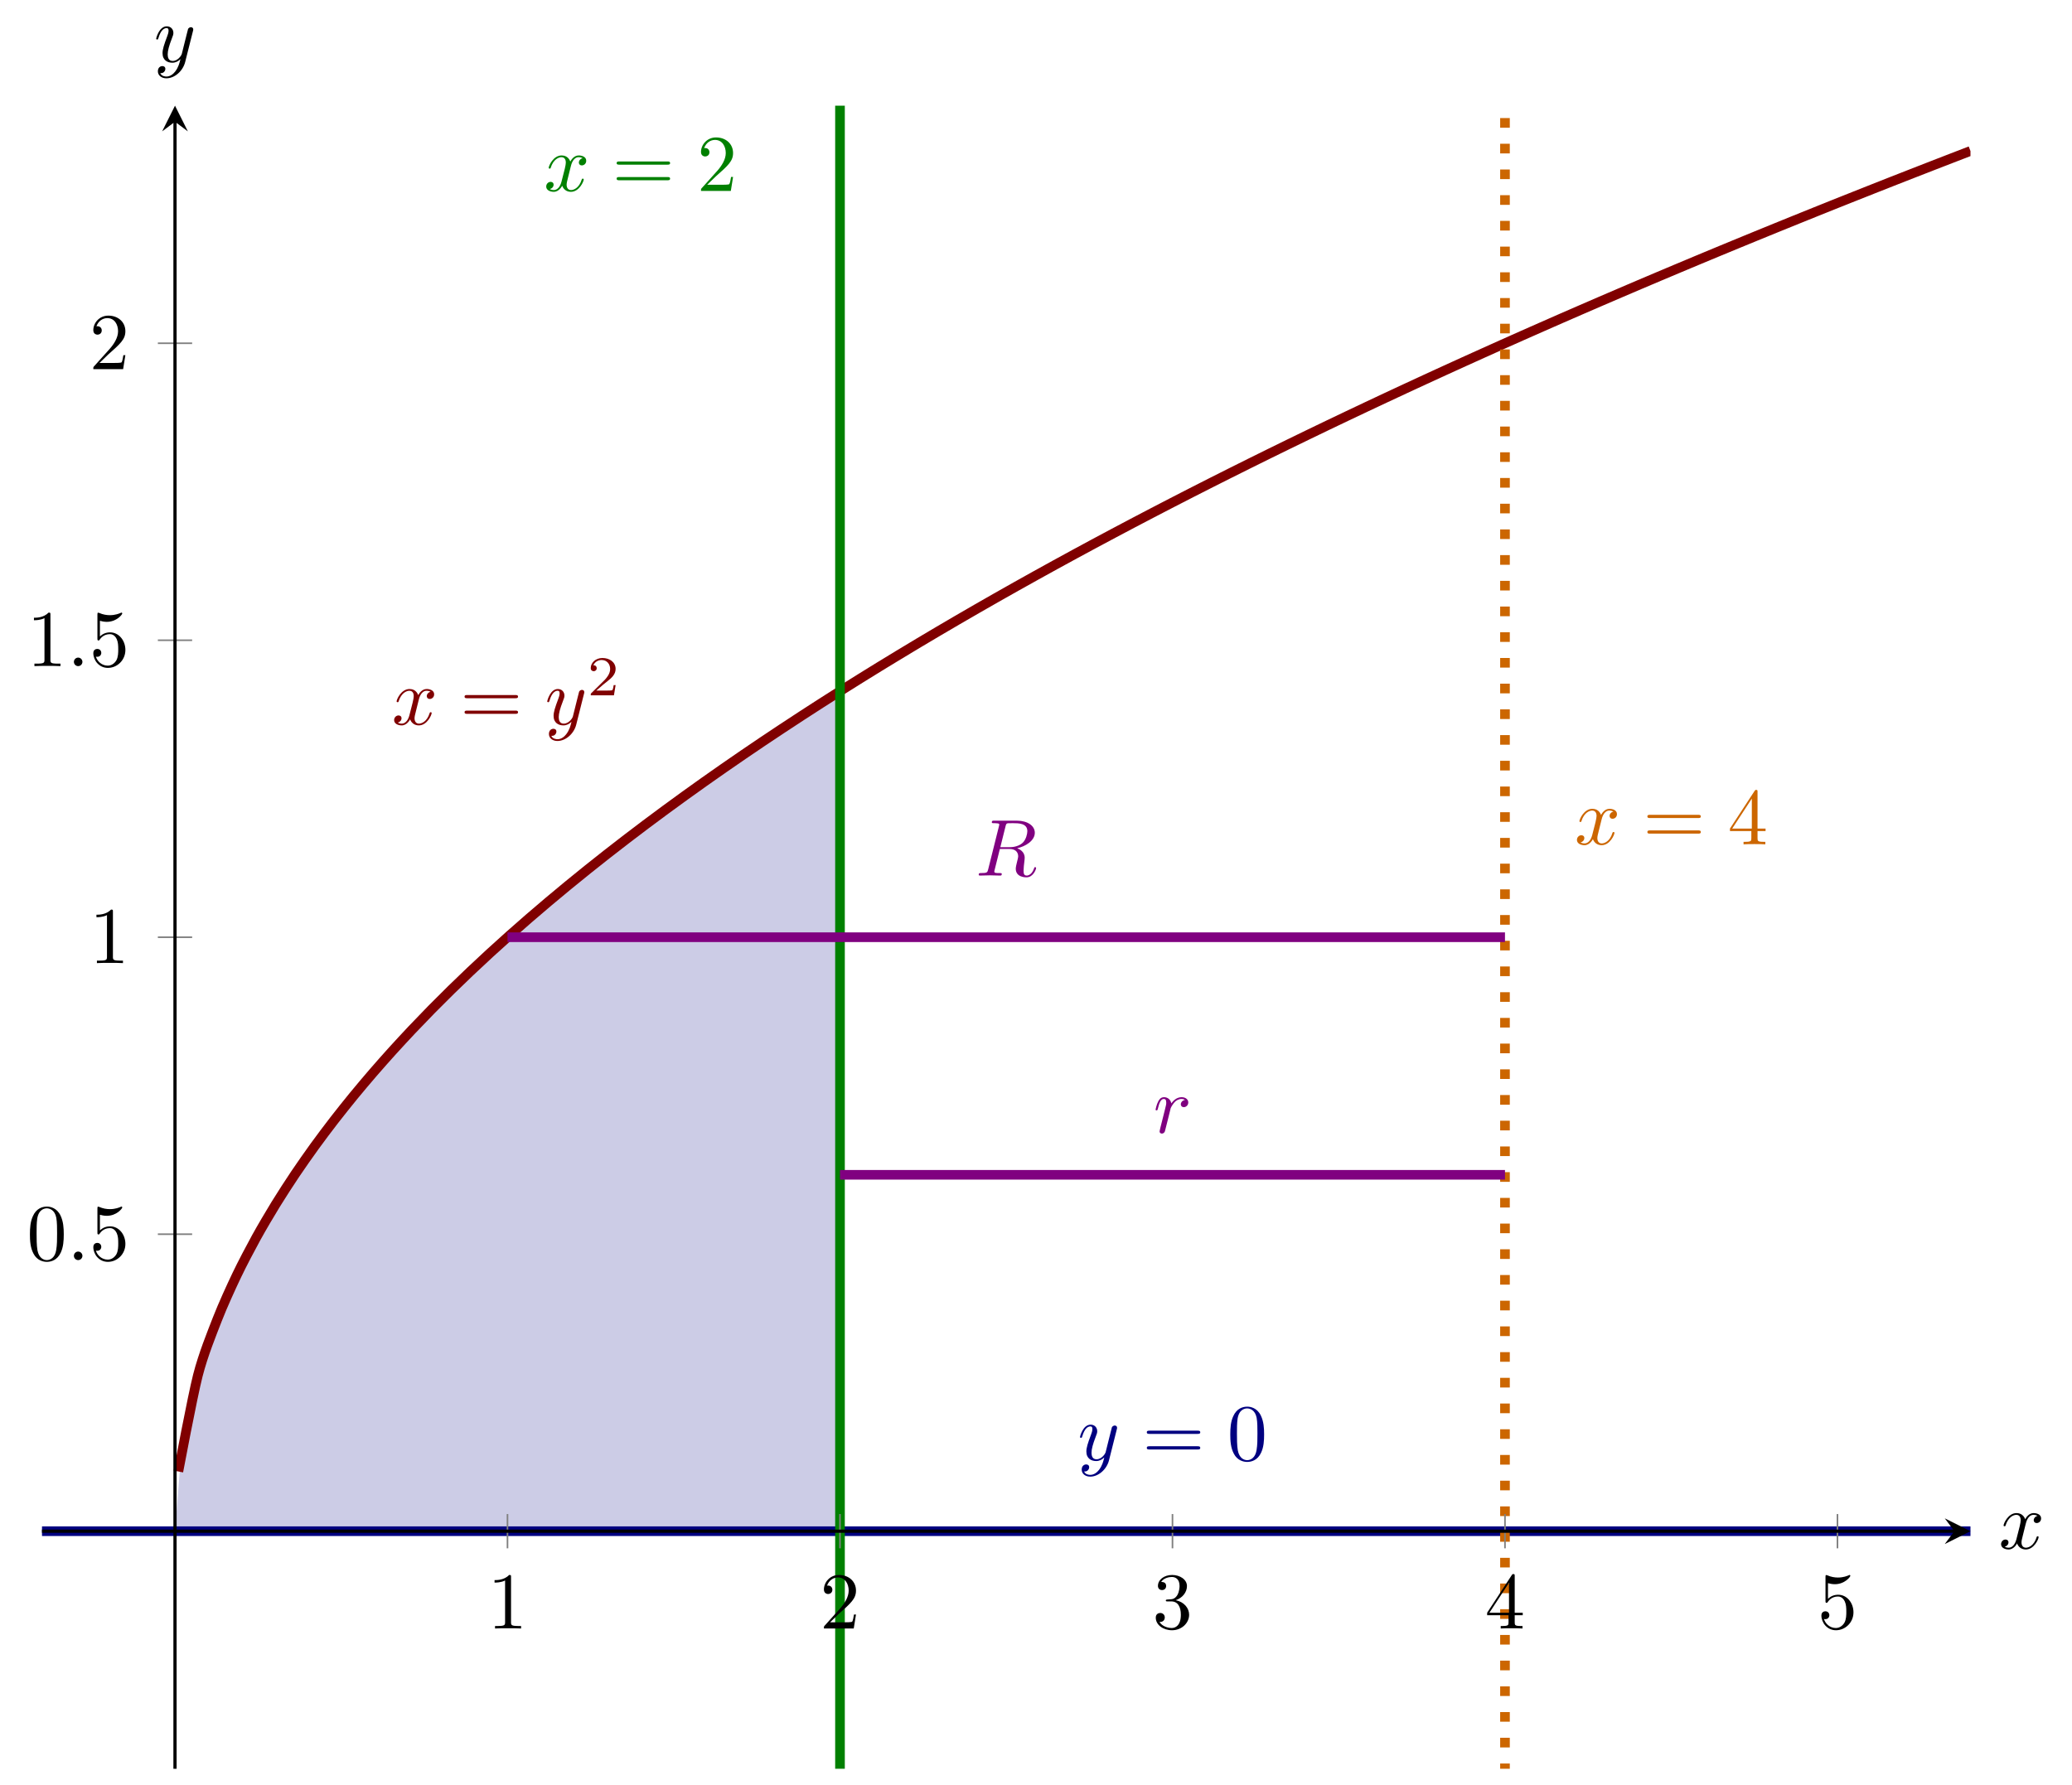<?xml version='1.0' encoding='UTF-8'?>
<!-- This file was generated by dvisvgm 3.2.2 -->
<svg version='1.1' xmlns='http://www.w3.org/2000/svg' xmlns:xlink='http://www.w3.org/1999/xlink' width='359.559pt' height='309.838pt' viewBox='4.649 115.766 359.559 309.838'>
<defs>
<path id='g3-50' d='M3.522-1.269H3.285C3.264-1.116 3.194-.704 3.103-.635C3.048-.593 2.511-.593 2.413-.593H1.13C1.862-1.241 2.106-1.437 2.525-1.764C3.041-2.176 3.522-2.608 3.522-3.271C3.522-4.115 2.783-4.631 1.89-4.631C1.025-4.631 .439-4.024 .439-3.382C.439-3.027 .739-2.992 .809-2.992C.976-2.992 1.179-3.11 1.179-3.361C1.179-3.487 1.13-3.731 .767-3.731C.983-4.226 1.458-4.38 1.785-4.38C2.483-4.38 2.845-3.836 2.845-3.271C2.845-2.664 2.413-2.183 2.19-1.932L.509-.272C.439-.209 .439-.195 .439 0H3.313L3.522-1.269Z'/>
<path id='g4-48' d='M4.583-3.188C4.583-3.985 4.533-4.782 4.184-5.519C3.726-6.476 2.909-6.635 2.491-6.635C1.893-6.635 1.166-6.376 .757-5.45C.438-4.762 .389-3.985 .389-3.188C.389-2.441 .428-1.544 .837-.787C1.265 .02 1.993 .219 2.481 .219C3.019 .219 3.776 .01 4.214-.936C4.533-1.624 4.583-2.401 4.583-3.188ZM2.481 0C2.092 0 1.504-.249 1.325-1.205C1.215-1.803 1.215-2.72 1.215-3.308C1.215-3.945 1.215-4.603 1.295-5.141C1.484-6.326 2.232-6.416 2.481-6.416C2.809-6.416 3.467-6.237 3.656-5.25C3.756-4.692 3.756-3.935 3.756-3.308C3.756-2.56 3.756-1.883 3.646-1.245C3.497-.299 2.929 0 2.481 0Z'/>
<path id='g4-49' d='M2.929-6.376C2.929-6.615 2.929-6.635 2.7-6.635C2.082-5.998 1.205-5.998 .887-5.998V-5.689C1.086-5.689 1.674-5.689 2.192-5.948V-.787C2.192-.428 2.162-.309 1.265-.309H.946V0C1.295-.03 2.162-.03 2.56-.03S3.826-.03 4.174 0V-.309H3.856C2.959-.309 2.929-.418 2.929-.787V-6.376Z'/>
<path id='g4-50' d='M1.265-.767L2.321-1.793C3.875-3.168 4.473-3.706 4.473-4.702C4.473-5.838 3.577-6.635 2.361-6.635C1.235-6.635 .498-5.719 .498-4.832C.498-4.274 .996-4.274 1.026-4.274C1.196-4.274 1.544-4.394 1.544-4.802C1.544-5.061 1.365-5.32 1.016-5.32C.936-5.32 .917-5.32 .887-5.31C1.116-5.958 1.654-6.326 2.232-6.326C3.138-6.326 3.567-5.519 3.567-4.702C3.567-3.905 3.068-3.118 2.521-2.501L.608-.369C.498-.259 .498-.239 .498 0H4.194L4.473-1.733H4.224C4.174-1.435 4.105-.996 4.005-.847C3.935-.767 3.278-.767 3.059-.767H1.265Z'/>
<path id='g4-51' d='M2.889-3.507C3.706-3.776 4.284-4.473 4.284-5.26C4.284-6.077 3.407-6.635 2.451-6.635C1.445-6.635 .687-6.037 .687-5.28C.687-4.951 .907-4.762 1.196-4.762C1.504-4.762 1.704-4.981 1.704-5.27C1.704-5.768 1.235-5.768 1.086-5.768C1.395-6.257 2.052-6.386 2.411-6.386C2.819-6.386 3.367-6.167 3.367-5.27C3.367-5.151 3.347-4.573 3.088-4.134C2.79-3.656 2.451-3.626 2.202-3.616C2.122-3.606 1.883-3.587 1.813-3.587C1.733-3.577 1.664-3.567 1.664-3.467C1.664-3.357 1.733-3.357 1.903-3.357H2.341C3.158-3.357 3.527-2.68 3.527-1.704C3.527-.349 2.839-.06 2.401-.06C1.973-.06 1.225-.229 .877-.817C1.225-.767 1.534-.986 1.534-1.365C1.534-1.724 1.265-1.923 .976-1.923C.737-1.923 .418-1.783 .418-1.345C.418-.438 1.345 .219 2.431 .219C3.646 .219 4.553-.687 4.553-1.704C4.553-2.521 3.925-3.298 2.889-3.507Z'/>
<path id='g4-52' d='M2.929-1.644V-.777C2.929-.418 2.909-.309 2.172-.309H1.963V0C2.371-.03 2.889-.03 3.308-.03S4.254-.03 4.663 0V-.309H4.453C3.716-.309 3.696-.418 3.696-.777V-1.644H4.692V-1.953H3.696V-6.486C3.696-6.685 3.696-6.745 3.537-6.745C3.447-6.745 3.417-6.745 3.337-6.625L.279-1.953V-1.644H2.929ZM2.989-1.953H.558L2.989-5.669V-1.953Z'/>
<path id='g4-53' d='M4.473-2.002C4.473-3.188 3.656-4.184 2.58-4.184C2.102-4.184 1.674-4.025 1.315-3.676V-5.619C1.514-5.559 1.843-5.489 2.162-5.489C3.387-5.489 4.085-6.396 4.085-6.526C4.085-6.585 4.055-6.635 3.985-6.635C3.975-6.635 3.955-6.635 3.905-6.605C3.706-6.516 3.218-6.316 2.55-6.316C2.152-6.316 1.694-6.386 1.225-6.595C1.146-6.625 1.126-6.625 1.106-6.625C1.006-6.625 1.006-6.545 1.006-6.386V-3.437C1.006-3.258 1.006-3.178 1.146-3.178C1.215-3.178 1.235-3.208 1.275-3.268C1.385-3.427 1.753-3.965 2.56-3.965C3.078-3.965 3.328-3.507 3.407-3.328C3.567-2.959 3.587-2.57 3.587-2.072C3.587-1.724 3.587-1.126 3.347-.707C3.108-.319 2.74-.06 2.281-.06C1.554-.06 .986-.588 .817-1.176C.847-1.166 .877-1.156 .986-1.156C1.315-1.156 1.484-1.405 1.484-1.644S1.315-2.132 .986-2.132C.847-2.132 .498-2.062 .498-1.604C.498-.747 1.186 .219 2.301 .219C3.457 .219 4.473-.737 4.473-2.002Z'/>
<path id='g4-61' d='M6.844-3.258C6.994-3.258 7.183-3.258 7.183-3.457S6.994-3.656 6.854-3.656H.887C.747-3.656 .558-3.656 .558-3.457S.747-3.258 .897-3.258H6.844ZM6.854-1.325C6.994-1.325 7.183-1.325 7.183-1.524S6.994-1.724 6.844-1.724H.897C.747-1.724 .558-1.724 .558-1.524S.747-1.325 .887-1.325H6.854Z'/>
<path id='g2-58' d='M1.913-.528C1.913-.817 1.674-1.056 1.385-1.056S.857-.817 .857-.528S1.096 0 1.385 0S1.913-.239 1.913-.528Z'/>
<path id='g2-82' d='M3.736-6.117C3.796-6.356 3.826-6.456 4.015-6.486C4.105-6.496 4.423-6.496 4.623-6.496C5.33-6.496 6.436-6.496 6.436-5.509C6.436-5.171 6.276-4.483 5.888-4.095C5.629-3.836 5.101-3.517 4.204-3.517H3.088L3.736-6.117ZM5.171-3.387C6.177-3.606 7.362-4.304 7.362-5.31C7.362-6.167 6.466-6.804 5.161-6.804H2.321C2.122-6.804 2.032-6.804 2.032-6.605C2.032-6.496 2.122-6.496 2.311-6.496C2.331-6.496 2.521-6.496 2.69-6.476C2.869-6.456 2.959-6.446 2.959-6.316C2.959-6.276 2.949-6.247 2.919-6.127L1.584-.777C1.484-.389 1.465-.309 .677-.309C.498-.309 .408-.309 .408-.11C.408 0 .528 0 .548 0C.827 0 1.524-.03 1.803-.03S2.79 0 3.068 0C3.148 0 3.268 0 3.268-.199C3.268-.309 3.178-.309 2.989-.309C2.62-.309 2.341-.309 2.341-.488C2.341-.548 2.361-.598 2.371-.658L3.029-3.298H4.214C5.121-3.298 5.3-2.74 5.3-2.391C5.3-2.242 5.22-1.933 5.161-1.704C5.091-1.425 5.001-1.056 5.001-.857C5.001 .219 6.197 .219 6.326 .219C7.173 .219 7.522-.787 7.522-.927C7.522-1.046 7.412-1.046 7.402-1.046C7.313-1.046 7.293-.976 7.273-.907C7.024-.169 6.595 0 6.366 0C6.037 0 5.968-.219 5.968-.608C5.968-.917 6.027-1.425 6.067-1.743C6.087-1.883 6.107-2.072 6.107-2.212C6.107-2.979 5.44-3.288 5.171-3.387Z'/>
<path id='g2-114' d='M.877-.588C.847-.438 .787-.209 .787-.159C.787 .02 .927 .11 1.076 .11C1.196 .11 1.375 .03 1.445-.169C1.465-.209 1.803-1.564 1.843-1.743C1.923-2.072 2.102-2.77 2.162-3.039C2.202-3.168 2.481-3.636 2.72-3.856C2.8-3.925 3.088-4.184 3.517-4.184C3.776-4.184 3.925-4.065 3.935-4.065C3.636-4.015 3.417-3.776 3.417-3.517C3.417-3.357 3.527-3.168 3.796-3.168S4.344-3.397 4.344-3.756C4.344-4.105 4.025-4.403 3.517-4.403C2.869-4.403 2.431-3.915 2.242-3.636C2.162-4.085 1.803-4.403 1.335-4.403C.877-4.403 .687-4.015 .598-3.836C.418-3.497 .289-2.899 .289-2.869C.289-2.77 .389-2.77 .408-2.77C.508-2.77 .518-2.78 .578-2.999C.747-3.706 .946-4.184 1.305-4.184C1.474-4.184 1.614-4.105 1.614-3.726C1.614-3.517 1.584-3.407 1.455-2.889L.877-.588Z'/>
<path id='g2-120' d='M3.328-3.009C3.387-3.268 3.616-4.184 4.314-4.184C4.364-4.184 4.603-4.184 4.812-4.055C4.533-4.005 4.334-3.756 4.334-3.517C4.334-3.357 4.443-3.168 4.712-3.168C4.932-3.168 5.25-3.347 5.25-3.746C5.25-4.264 4.663-4.403 4.324-4.403C3.746-4.403 3.397-3.875 3.278-3.646C3.029-4.304 2.491-4.403 2.202-4.403C1.166-4.403 .598-3.118 .598-2.869C.598-2.77 .697-2.77 .717-2.77C.797-2.77 .827-2.79 .847-2.879C1.186-3.935 1.843-4.184 2.182-4.184C2.371-4.184 2.72-4.095 2.72-3.517C2.72-3.208 2.55-2.54 2.182-1.146C2.022-.528 1.674-.11 1.235-.11C1.176-.11 .946-.11 .737-.239C.986-.289 1.205-.498 1.205-.777C1.205-1.046 .986-1.126 .837-1.126C.538-1.126 .289-.867 .289-.548C.289-.09 .787 .11 1.225 .11C1.883 .11 2.242-.588 2.271-.648C2.391-.279 2.75 .11 3.347 .11C4.374 .11 4.941-1.176 4.941-1.425C4.941-1.524 4.852-1.524 4.822-1.524C4.732-1.524 4.712-1.484 4.692-1.415C4.364-.349 3.686-.11 3.367-.11C2.979-.11 2.819-.428 2.819-.767C2.819-.986 2.879-1.205 2.989-1.644L3.328-3.009Z'/>
<path id='g2-121' d='M4.842-3.796C4.882-3.935 4.882-3.955 4.882-4.025C4.882-4.204 4.742-4.294 4.593-4.294C4.493-4.294 4.334-4.234 4.244-4.085C4.224-4.035 4.144-3.726 4.105-3.547C4.035-3.288 3.965-3.019 3.905-2.75L3.457-.956C3.417-.807 2.989-.11 2.331-.11C1.823-.11 1.714-.548 1.714-.917C1.714-1.375 1.883-1.993 2.222-2.869C2.381-3.278 2.421-3.387 2.421-3.587C2.421-4.035 2.102-4.403 1.604-4.403C.658-4.403 .289-2.959 .289-2.869C.289-2.77 .389-2.77 .408-2.77C.508-2.77 .518-2.79 .568-2.949C.837-3.885 1.235-4.184 1.574-4.184C1.654-4.184 1.823-4.184 1.823-3.866C1.823-3.616 1.724-3.357 1.654-3.168C1.255-2.112 1.076-1.544 1.076-1.076C1.076-.189 1.704 .11 2.291 .11C2.68 .11 3.019-.06 3.298-.339C3.168 .179 3.049 .667 2.65 1.196C2.391 1.534 2.012 1.823 1.554 1.823C1.415 1.823 .966 1.793 .797 1.405C.956 1.405 1.086 1.405 1.225 1.285C1.325 1.196 1.425 1.066 1.425 .877C1.425 .568 1.156 .528 1.056 .528C.827 .528 .498 .687 .498 1.176C.498 1.674 .936 2.042 1.554 2.042C2.58 2.042 3.606 1.136 3.885 .01L4.842-3.796Z'/>
</defs>
<g id='page6' transform='matrix(1.4 0 0 1.4 0 0)'>
<g stroke-miterlimit='10' transform='translate(8.527,301.961)scale(0.996,-0.996)'>
<g fill='#000' stroke='#000'>
<g stroke-width='0.4'>
<clipPath id='pgfcp28'>
<path d='M0 0H239.997V207H0Z'/> </clipPath>
<g clip-path='url(#pgfcp28)'>
<g stroke-width='0.4'>
<g fill='#cccce6' stroke='#cccce6'>
<path d='M16.552 29.571L17.387 40.079L18.223 44.431L19.059 47.771L19.895 50.586L20.731 53.067L21.567 55.309L22.403 57.372L23.239 59.291L24.075 61.094L24.91 62.799L25.746 64.421L26.582 65.97L27.418 67.457L28.254 68.887L29.09 70.267L29.926 71.601L30.762 72.895L31.598 74.151L32.433 75.372L33.269 76.562L34.105 77.723L34.941 78.856L35.777 79.964L36.613 81.047L37.449 82.109L38.285 83.149L39.121 84.17L39.956 85.172L40.792 86.156L41.628 87.123L42.464 88.075L43.3 89.011L44.136 89.932L44.972 90.84L45.808 91.734L46.644 92.616L47.48 93.486L48.315 94.344L49.151 95.191L49.987 96.027L50.823 96.852L51.659 97.668L52.495 98.474L53.331 99.27L54.167 100.058L55.003 100.837L55.838 101.607L56.674 102.369L57.51 103.124L58.346 103.869L59.182 104.609L60.018 105.341L60.854 106.066L61.69 106.784L62.526 107.496L63.361 108.201L64.197 108.9L65.033 109.593L65.869 110.28L66.705 110.961L67.541 111.636L68.377 112.306L69.213 112.971L70.049 113.63L70.884 114.284L71.72 114.933L72.556 115.578L73.392 116.217L74.228 116.852L75.064 117.482L75.9 118.108L76.736 118.729L77.572 119.346L78.408 119.959L79.243 120.567L80.079 121.172L80.915 121.773L81.751 122.369L82.587 122.962L83.423 123.552L84.259 124.137L85.095 124.719L85.931 125.298L86.766 125.873L87.602 126.444L88.438 127.012L89.274 127.577L90.11 128.139L90.946 128.697L91.782 129.253L92.618 129.805L93.454 130.354L94.289 130.9L95.125 131.444L95.961 131.984L96.797 132.522L97.633 133.056L98.469 133.588L99.305 134.118L99.309 29.571H95.861H92.412H88.964H85.516H82.068H78.619H75.171H71.723H68.275H64.827H61.378H57.93H54.482H51.034H47.585H44.137H40.689H37.241H33.793H30.344H26.896H23.448H20H16.552Z' stroke='none'/>
</g>
</g>
</g>
<g transform='translate(0.0,-266.143)'>
<g stroke='none' transform='scale(-1.004,1.004)translate(8.527,301.961)scale(-1,-1)'/>
</g>
<clipPath id='pgfcp27'>
<path d='M0 0H239.997V207H0Z'/> </clipPath>
<g clip-path='url(#pgfcp27)'>
<g stroke='#000080'>
<g stroke-width='1.2'>
<path d='M0 29.571C0 29.571 7.225 29.571 10 29.571S17.225 29.571 20 29.571S27.225 29.571 30 29.571C32.774 29.571 37.224 29.571 39.999 29.571C42.774 29.571 47.224 29.571 49.999 29.571S57.224 29.571 59.999 29.571S67.224 29.571 69.999 29.571S77.224 29.571 79.999 29.571S87.224 29.571 89.999 29.571C92.774 29.571 97.224 29.571 99.998 29.571C102.773 29.571 107.223 29.571 109.998 29.571S117.223 29.571 119.998 29.571S127.223 29.571 129.998 29.571S137.223 29.571 139.998 29.571S147.223 29.571 149.998 29.571S157.223 29.571 159.998 29.571S167.222 29.571 169.997 29.571C172.772 29.571 177.222 29.571 179.997 29.571C182.772 29.571 187.222 29.571 189.997 29.571S197.222 29.571 199.997 29.571S207.222 29.571 209.997 29.571S217.222 29.571 219.997 29.571C222.771 29.571 227.221 29.571 229.996 29.571S239.996 29.571 239.996 29.571' fill='none'/>
</g>
</g>
<g stroke='#800000'>
<g stroke-width='1.2'>
<path d='M16.969 36.999C16.969 36.999 18.721 46.317 19.393 48.946C20.066 51.574 21.145 54.211 21.818 55.945C22.49 57.679 23.569 60.03 24.242 61.442C24.914 62.854 25.993 64.897 26.666 66.122C27.339 67.346 28.417 69.17 29.09 70.267C29.763 71.364 30.842 73.025 31.514 74.027S33.266 76.564 33.938 77.493S35.69 79.855 36.363 80.725C37.035 81.595 38.114 82.944 38.787 83.765C39.459 84.586 40.538 85.863 41.211 86.642S42.962 88.638 43.635 89.382C44.308 90.125 45.387 91.289 46.059 92.001C46.732 92.713 47.811 93.83 48.483 94.515C49.156 95.2 50.235 96.275 50.908 96.935C51.58 97.595 52.659 98.633 53.332 99.271C54.005 99.909 55.083 100.914 55.756 101.531C56.429 102.149 57.508 103.123 58.18 103.722C58.853 104.321 59.932 105.268 60.604 105.85S62.356 107.354 63.029 107.921C63.701 108.488 64.78 109.385 65.453 109.938C66.125 110.491 67.204 111.366 67.877 111.906C68.55 112.446 69.628 113.301 70.301 113.828C70.974 114.355 72.053 115.191 72.725 115.707S74.477 117.041 75.149 117.546C75.822 118.051 76.901 118.852 77.574 119.347C78.246 119.842 79.325 120.628 79.998 121.113C80.67 121.599 81.749 122.369 82.422 122.846S84.173 124.079 84.846 124.546C85.519 125.014 86.598 125.758 87.27 126.217C87.943 126.677 89.022 127.408 89.694 127.86C90.367 128.312 91.446 129.031 92.119 129.475C92.791 129.92 93.87 130.627 94.543 131.065S96.294 132.199 96.967 132.631C97.64 133.062 98.718 133.748 99.391 134.172C100.064 134.597 101.143 135.273 101.815 135.692C102.488 136.11 103.567 136.777 104.239 137.19C104.912 137.603 105.991 138.26 106.664 138.667C107.336 139.074 108.415 139.723 109.088 140.125C109.76 140.527 110.839 141.167 111.512 141.564S113.263 142.592 113.936 142.984C114.609 143.376 115.688 144 116.36 144.387C117.033 144.774 118.112 145.391 118.784 145.773C119.457 146.155 120.536 146.765 121.209 147.143C121.881 147.521 122.96 148.123 123.633 148.496C124.306 148.87 125.384 149.466 126.057 149.835C126.73 150.205 127.808 150.794 128.481 151.159C129.154 151.524 130.233 152.107 130.905 152.469C131.578 152.83 132.657 153.407 133.33 153.764C134.002 154.122 135.081 154.693 135.754 155.047C136.426 155.401 137.505 155.966 138.178 156.316C138.851 156.667 139.929 157.226 140.602 157.573C141.275 157.92 142.354 158.474 143.026 158.818C143.699 159.162 144.778 159.71 145.45 160.051C146.123 160.391 147.202 160.935 147.875 161.272C148.547 161.609 149.626 162.148 150.299 162.482S152.05 163.35 152.723 163.681S154.474 164.541 155.147 164.869C155.82 165.198 156.899 165.722 157.571 166.047S159.323 166.893 159.995 167.216C160.668 167.538 161.747 168.054 162.42 168.374C163.092 168.694 164.171 169.205 164.844 169.522C165.516 169.84 166.595 170.347 167.268 170.662C167.941 170.977 169.019 171.479 169.692 171.792C170.365 172.104 171.444 172.603 172.116 172.913C172.789 173.223 173.868 173.718 174.54 174.026C175.213 174.333 176.292 174.824 176.965 175.13C177.637 175.435 178.716 175.922 179.389 176.225C180.061 176.528 181.14 177.012 181.813 177.313C182.486 177.614 183.564 178.094 184.237 178.393C184.91 178.691 185.989 179.168 186.661 179.464C187.334 179.761 188.413 180.234 189.085 180.529C189.758 180.823 190.837 181.293 191.51 181.585C192.182 181.878 193.261 182.345 193.934 182.635C194.607 182.925 195.685 183.389 196.358 183.677C197.031 183.966 198.109 184.426 198.782 184.713C199.455 184.999 200.534 185.457 201.206 185.741C201.879 186.026 202.958 186.48 203.631 186.763C204.303 187.046 205.382 187.497 206.055 187.778C206.727 188.059 207.806 188.508 208.479 188.787C209.152 189.066 210.23 189.512 210.903 189.789S212.655 190.51 213.327 190.785C214 191.061 215.079 191.501 215.751 191.775C216.424 192.049 217.503 192.487 218.176 192.759C218.848 193.031 219.927 193.467 220.6 193.737C221.272 194.008 222.351 194.441 223.024 194.71C223.697 194.979 224.775 195.409 225.448 195.676S227.2 196.371 227.872 196.637C228.545 196.903 229.624 197.328 230.296 197.593C230.969 197.857 232.048 198.28 232.721 198.543C233.393 198.806 234.472 199.226 235.145 199.488C235.817 199.749 236.896 200.167 237.569 200.427C238.242 200.687 239.993 201.362 239.993 201.362' fill='none'/>
</g>
</g>
<g stroke='#008000'>
<g stroke-width='1.2'>
<path d='M99.309-266.143C99.309-266.143 99.309 916.714 99.309 916.714' fill='none'/>
</g>
</g>
<g stroke='#c60'>
<g stroke-width='1.2'>
<g stroke-dasharray='1.2,2.0' stroke-dashoffset='0.0'>
<path d='M182.067-266.143V916.714' fill='none'/>
</g>
</g>
</g>
<g stroke-width='0.4'>
<g fill='#800000' stroke='#800000'>
<g fill='#800000' stroke='#800000'>
</g>
<g transform='translate(43.532,129.974)'>
<g stroke='none' transform='scale(-1.004,1.004)translate(8.527,301.961)scale(-1,-1)'>
<g fill='#800000'>
<g stroke='none'>
<g fill='#800000'>
<use x='8.527' y='301.961' xlink:href='#g2-120'/>
<use x='16.989' y='301.961' xlink:href='#g4-61'/>
<use x='27.505' y='301.961' xlink:href='#g2-121'/>
<use x='32.747' y='298.345' xlink:href='#g3-50'/>
</g>
</g>
</g>
</g>
</g>
</g>
<g fill='#c60' stroke='#c60'>
<g fill='#c60' stroke='#c60'>
</g>
<g transform='translate(190.732,115.063)'>
<g stroke='none' transform='scale(-1.004,1.004)translate(8.527,301.961)scale(-1,-1)'>
<g fill='#c60'>
<g stroke='none'>
<g fill='#c60'>
<use x='8.527' y='301.961' xlink:href='#g2-120'/>
<use x='16.989' y='301.961' xlink:href='#g4-61'/>
<use x='27.505' y='301.961' xlink:href='#g4-52'/>
</g>
</g>
</g>
</g>
</g>
</g>
<g fill='#000080' stroke='#000080'>
<g fill='#000080' stroke='#000080'>
</g>
<g transform='translate(128.89,38.411)'>
<g stroke='none' transform='scale(-1.004,1.004)translate(8.527,301.961)scale(-1,-1)'>
<g fill='#000080'>
<g stroke='none'>
<g fill='#000080'>
<use x='8.527' y='301.961' xlink:href='#g2-121'/>
<use x='16.537' y='301.961' xlink:href='#g4-61'/>
<use x='27.053' y='301.961' xlink:href='#g4-48'/>
</g>
</g>
</g>
</g>
</g>
</g>
<g fill='#008000' stroke='#008000'>
<g fill='#008000' stroke='#008000'>
</g>
<g transform='translate(62.458,196.385)'>
<g stroke='none' transform='scale(-1.004,1.004)translate(8.527,301.961)scale(-1,-1)'>
<g fill='#008000'>
<g stroke='none'>
<g fill='#008000'>
<use x='8.527' y='301.961' xlink:href='#g2-120'/>
<use x='16.989' y='301.961' xlink:href='#g4-61'/>
<use x='27.505' y='301.961' xlink:href='#g4-50'/>
</g>
</g>
</g>
</g>
</g>
</g>
<g stroke='#800080'>
<g stroke-width='1.2'>
<path d='M57.93 103.5C57.93 103.5 182.067 103.5 182.067 103.5' fill='none'/>
</g>
</g>
<g stroke='#800080'>
<g stroke-width='1.2'>
<path d='M99.309 73.929C99.309 73.929 182.067 73.929 182.067 73.929' fill='none'/>
</g>
</g>
<g fill='#800080' stroke='#800080'>
<g fill='#800080' stroke='#800080'>
</g>
<g transform='translate(116.163,111.173)'>
<g stroke='none' transform='scale(-1.004,1.004)translate(8.527,301.961)scale(-1,-1)'>
<g fill='#800080'>
<g stroke='none'>
<g fill='#800080'>
<use x='8.527' y='301.961' xlink:href='#g2-82'/>
</g>
</g>
</g>
</g>
</g>
</g>
<g fill='#800080' stroke='#800080'>
<g fill='#800080' stroke='#800080'>
</g>
<g transform='translate(138.293,79.169)'>
<g stroke='none' transform='scale(-1.004,1.004)translate(8.527,301.961)scale(-1,-1)'>
<g fill='#800080'>
<g stroke='none'>
<g fill='#800080'>
<use x='8.527' y='301.961' xlink:href='#g2-114'/>
</g>
</g>
</g>
</g>
</g>
</g>
</g>
</g>
<g stroke-width='0.4'>
<g stroke-width='0.4'>
<g stroke-width='0.4'>
<g stroke-width='0.4'>
<g transform='translate(55.43,17.461)'>
<g stroke='none' transform='scale(-1.004,1.004)translate(8.527,301.961)scale(-1,-1)'>
<g fill='#000'>
<g stroke='none'>
<use x='8.527' y='301.961' xlink:href='#g4-49'/>
</g>
</g>
</g>
</g>
<g transform='translate(96.809,17.461)'>
<g stroke='none' transform='scale(-1.004,1.004)translate(8.527,301.961)scale(-1,-1)'>
<g fill='#000'>
<g stroke='none'>
<use x='8.527' y='301.961' xlink:href='#g4-50'/>
</g>
</g>
</g>
</g>
<g transform='translate(138.188,17.461)'>
<g stroke='none' transform='scale(-1.004,1.004)translate(8.527,301.961)scale(-1,-1)'>
<g fill='#000'>
<g stroke='none'>
<use x='8.527' y='301.961' xlink:href='#g4-51'/>
</g>
</g>
</g>
</g>
<g transform='translate(179.567,17.461)'>
<g stroke='none' transform='scale(-1.004,1.004)translate(8.527,301.961)scale(-1,-1)'>
<g fill='#000'>
<g stroke='none'>
<use x='8.527' y='301.961' xlink:href='#g4-52'/>
</g>
</g>
</g>
</g>
<g transform='translate(220.945,17.461)'>
<g stroke='none' transform='scale(-1.004,1.004)translate(8.527,301.961)scale(-1,-1)'>
<g fill='#000'>
<g stroke='none'>
<use x='8.527' y='301.961' xlink:href='#g4-53'/>
</g>
</g>
</g>
</g>
<g transform='translate(-1.893,63.313)'>
<g stroke='none' transform='scale(-1.004,1.004)translate(8.527,301.961)scale(-1,-1)'>
<g fill='#000'>
<g stroke='none'>
<use x='8.527' y='301.961' xlink:href='#g4-48'/>
<use x='13.509' y='301.961' xlink:href='#g2-58'/>
<use x='16.276' y='301.961' xlink:href='#g4-53'/>
</g>
</g>
</g>
</g>
<g transform='translate(5.885,100.278)'>
<g stroke='none' transform='scale(-1.004,1.004)translate(8.527,301.961)scale(-1,-1)'>
<g fill='#000'>
<g stroke='none'>
<use x='8.527' y='301.961' xlink:href='#g4-49'/>
</g>
</g>
</g>
</g>
<g transform='translate(-1.893,137.242)'>
<g stroke='none' transform='scale(-1.004,1.004)translate(8.527,301.961)scale(-1,-1)'>
<g fill='#000'>
<g stroke='none'>
<use x='8.527' y='301.961' xlink:href='#g4-49'/>
<use x='13.509' y='301.961' xlink:href='#g2-58'/>
<use x='16.276' y='301.961' xlink:href='#g4-53'/>
</g>
</g>
</g>
</g>
<g transform='translate(5.885,174.206)'>
<g stroke='none' transform='scale(-1.004,1.004)translate(8.527,301.961)scale(-1,-1)'>
<g fill='#000'>
<g stroke='none'>
<use x='8.527' y='301.961' xlink:href='#g4-50'/>
</g>
</g>
</g>
</g>
<g transform='translate(243.517,27.404)'>
<g stroke='none' transform='scale(-1.004,1.004)translate(8.527,301.961)scale(-1,-1)'>
<g fill='#000'>
<g stroke='none'>
<use x='8.527' y='301.961' xlink:href='#g2-120'/>
</g>
</g>
</g>
</g>
<g transform='translate(13.92,212.455)'>
<g stroke='none' transform='scale(-1.004,1.004)translate(8.527,301.961)scale(-1,-1)'>
<g fill='#000'>
<g stroke='none'>
<use x='8.527' y='301.961' xlink:href='#g2-121'/>
</g>
</g>
</g>
</g>
</g>
</g>
</g>
</g>
<g transform='translate(-5.226,-0.2)'>
<g stroke='none' transform='scale(-1.004,1.004)translate(8.527,301.961)scale(-1,-1)'/>
</g>
<g stroke-width='0.2'>
<g fill='#808080' stroke='#808080'>
<path d='M57.93 27.439V31.704M99.309 27.439V31.704M140.688 27.439V31.704M182.067 27.439V31.704M223.445 27.439V31.704' fill='none'/>
</g>
</g>
<g stroke-width='0.2'>
<g fill='#808080' stroke='#808080'>
<path d='M14.418 66.536H18.685M14.418 103.5H18.685M14.418 140.464H18.685M14.418 177.428H18.685' fill='none'/>
</g>
</g>
<path d='M0 29.571H237.997' fill='none'/>
<g transform='translate(237.997,29.571)'>
<path d='M2 0L-1.2 1.6L0 0L-1.2-1.6' stroke='none'/>
</g>
<path d='M16.552 0V205' fill='none'/>
<g transform='matrix(0.0,1.0,-1.0,0.0,16.552,205)'>
<path d='M2 0L-1.2 1.6L0 0L-1.2-1.6' stroke='none'/>
</g>
</g>
</g>
</g>
</g>
</svg>